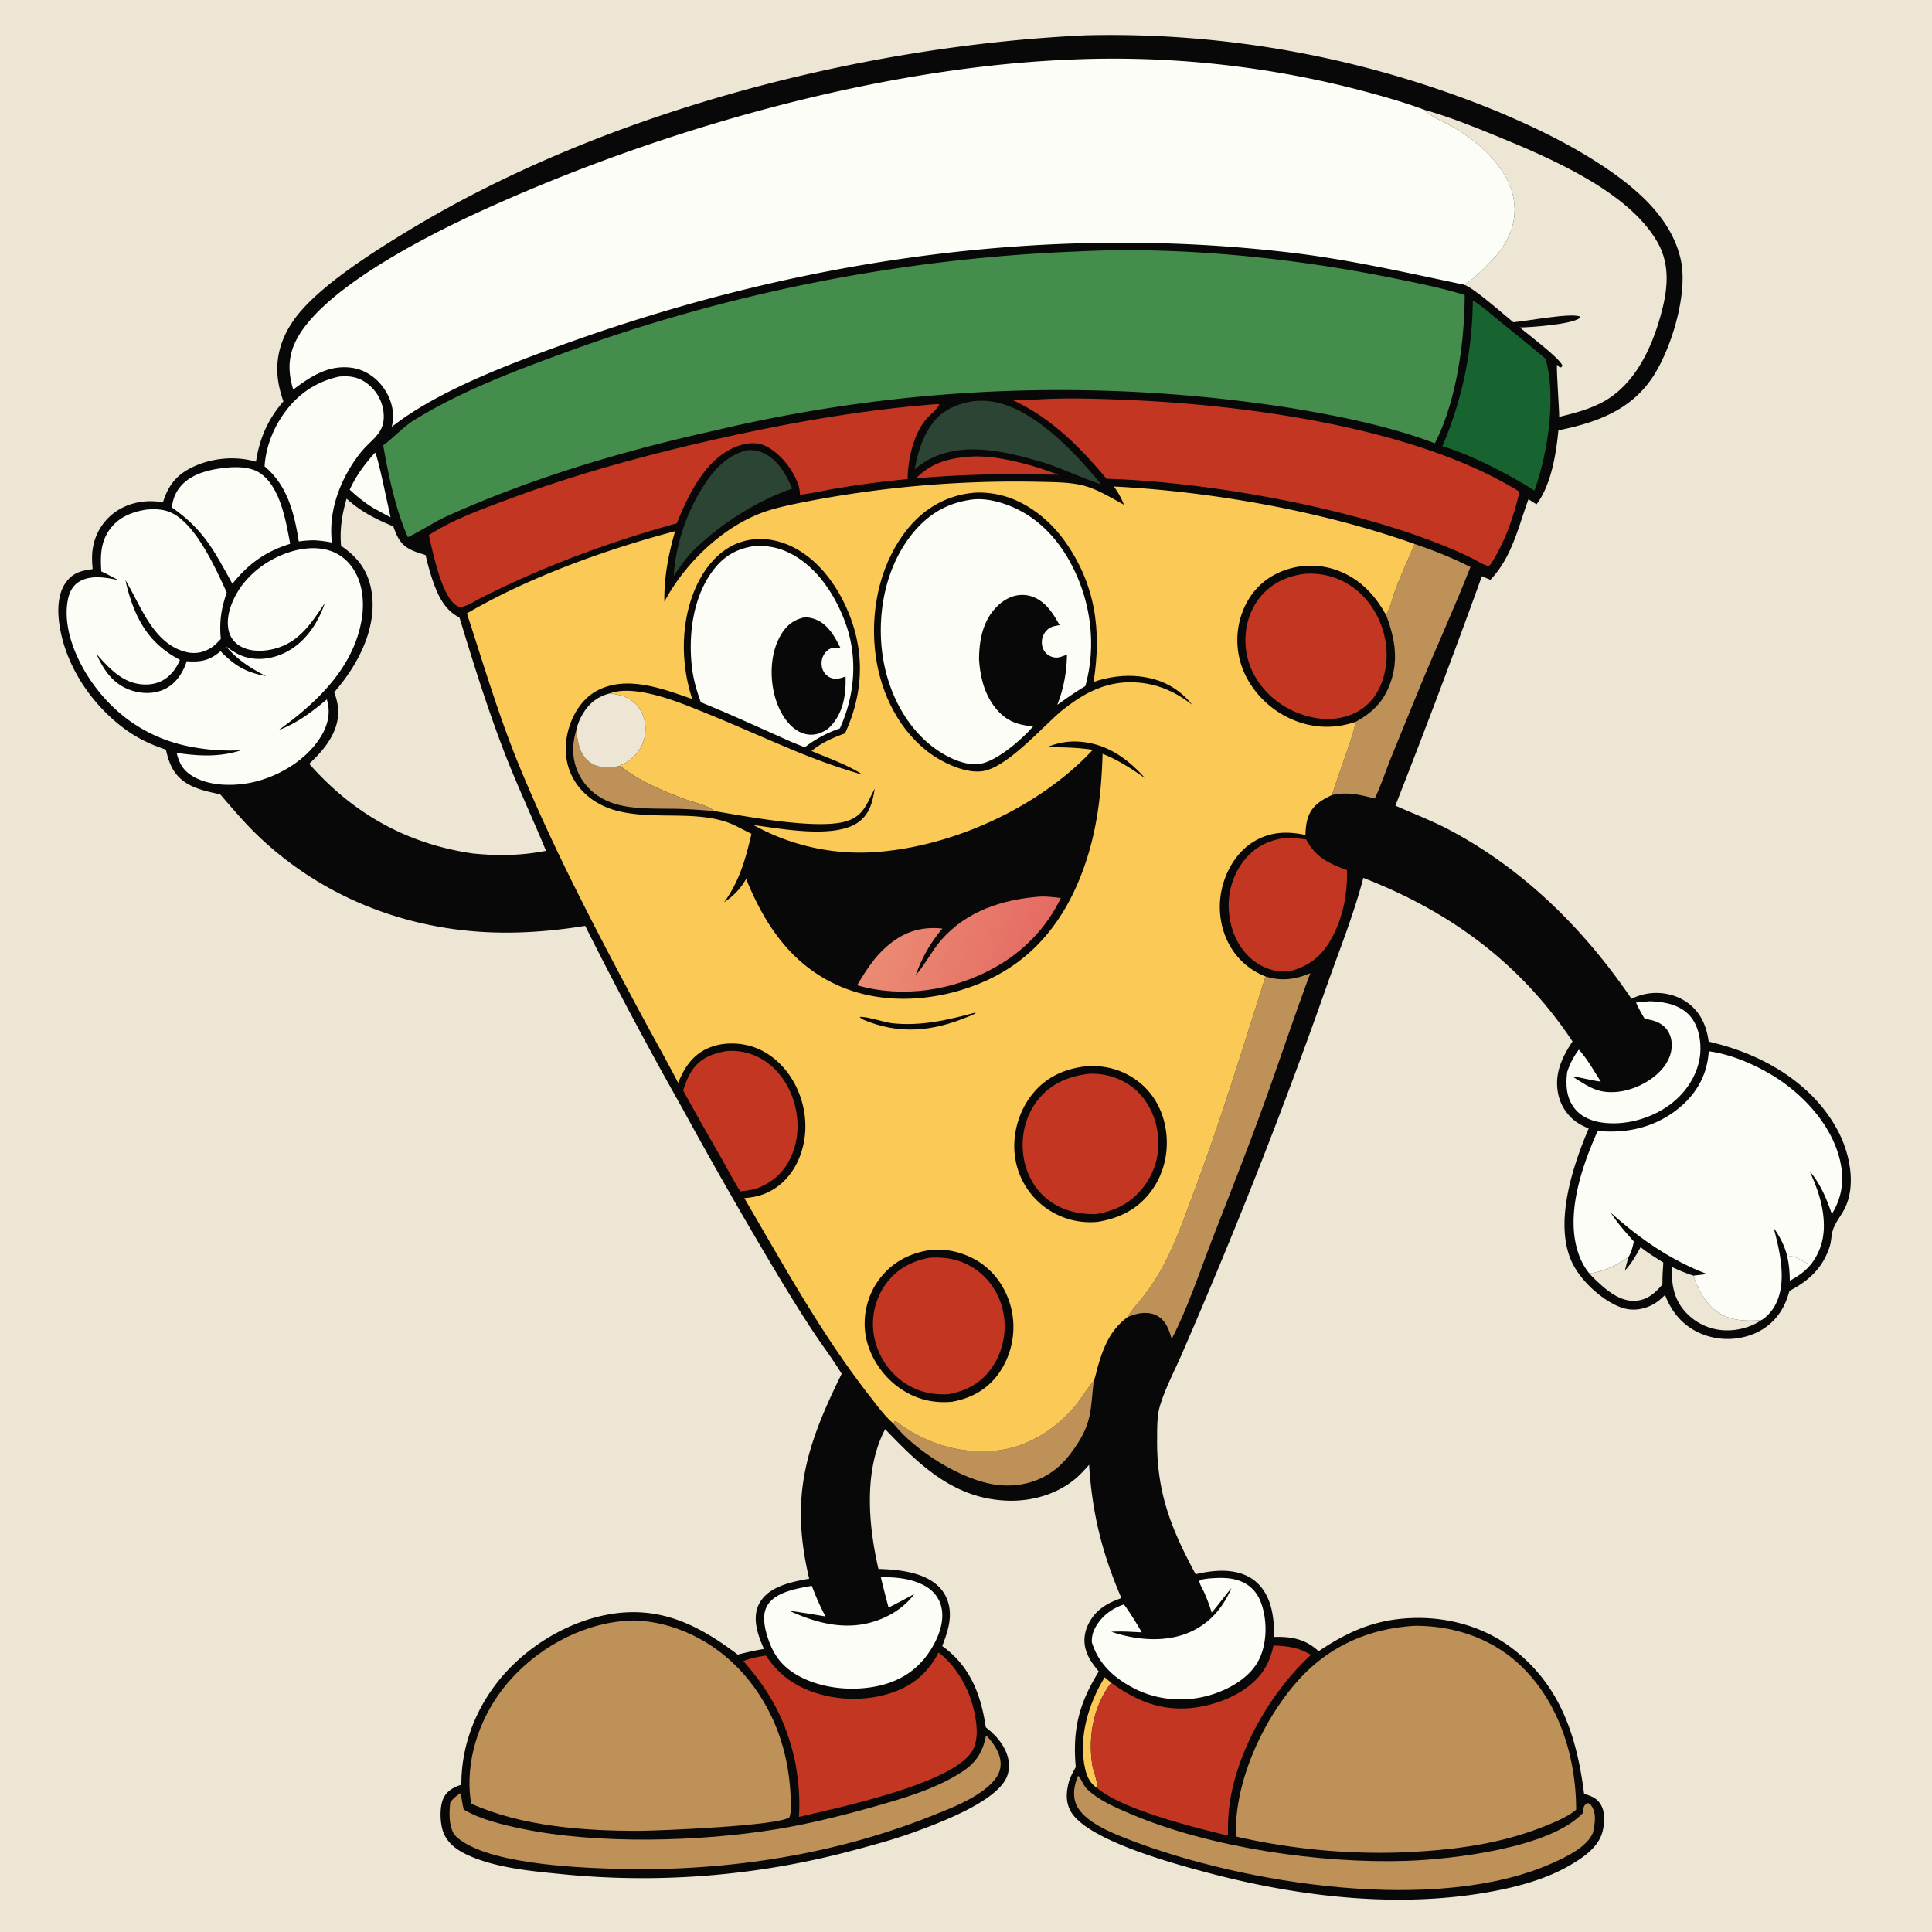 <svg version="1.1" xmlns="http://www.w3.org/2000/svg" style="display: block;" viewBox="0 0 2048 2048" width="1024" height="1024">
<defs>
	<linearGradient id="Gradient1" gradientUnits="userSpaceOnUse" x1="1100.49" y1="1022.76" x2="931.941" y2="973.192">
		<stop class="stop0" offset="0" stop-opacity="1" stop-color="rgb(229,107,99)"/>
		<stop class="stop1" offset="1" stop-opacity="1" stop-color="rgb(235,140,116)"/>
	</linearGradient>
</defs>
<path transform="translate(0,0)" fill="rgb(237,230,213)" d="M 0 0 L 2048 0 L 2048 2048 L 0 2048 L 0 0 z"/>
<path transform="translate(0,0)" fill="rgb(9,8,8)" d="M 1150.62 37.441 A 1077.98 1077.98 0 0 1 1587.84 118.379 C 1623.53 133.379 1659.07 150.334 1691.74 171.201 C 1730.28 195.817 1771.76 228.894 1781.82 275.906 C 1789.42 311.471 1771.74 369.914 1751.82 399.896 C 1728.4 435.14 1691.79 448.139 1651.94 456.168 C 1649.65 481.052 1644.24 514.279 1628.76 534.559 C 1625.85 532.885 1623.05 530.972 1620.23 529.161 C 1609.31 559.094 1602.73 590.683 1579.92 614.56 C 1576.84 613.454 1573.87 612.071 1570.88 610.749 A 9319.36 9319.36 0 0 1 1479.18 853.98 C 1498.12 862.51 1517.41 869.725 1535.84 879.439 C 1615.1 921.22 1679.32 985.078 1729.43 1058.69 C 1735.27 1056 1741.11 1054.05 1747.48 1053.15 C 1762.3 1051.04 1778.1 1054.65 1790.03 1063.8 C 1803.28 1073.97 1809.04 1088.1 1811.26 1104.11 A 337.782 337.782 0 0 1 1830.46 1109.24 C 1878.74 1123.91 1924.54 1153.48 1948.48 1199.11 C 1960.42 1221.86 1967.31 1254.11 1956.66 1278.6 C 1953.02 1286.95 1946.48 1294.25 1943.35 1302.74 C 1941.11 1308.79 1941.47 1315.57 1939.45 1321.74 C 1932.15 1344.08 1917.34 1357.77 1896.96 1368.37 C 1895.68 1372.49 1894.4 1376.65 1892.7 1380.62 C 1885.95 1396.3 1873.72 1408.3 1857.75 1414.45 A 73.381 73.381 0 0 1 1801.36 1412.95 C 1783.64 1404.83 1771.81 1390.71 1765.01 1372.69 C 1760.27 1377.37 1755.89 1381.17 1749.78 1384.02 C 1739.1 1389 1727.76 1389.72 1716.77 1385.31 C 1696.1 1377.04 1673.15 1355.3 1664.78 1334.52 C 1648.18 1293.34 1667.49 1235.16 1684.06 1196.28 C 1680.67 1194.74 1677.19 1193.22 1674 1191.29 A 48.293 48.293 0 0 1 1651.7 1159.35 C 1647.49 1138.57 1655.58 1120.8 1666.95 1104 C 1611.96 1021.27 1537.42 966.389 1445.21 930.633 C 1434.63 970.819 1418.95 1009.28 1405.23 1048.43 A 5677.89 5677.89 0 0 1 1293.75 1338.96 A 6508.77 6508.77 0 0 1 1252.67 1435.69 C 1244.91 1453.56 1234.83 1472.4 1229.39 1491.06 C 1226.33 1501.52 1226.7 1514.28 1226.59 1525.21 C 1225.98 1581.9 1241.2 1620.01 1267.43 1668.75 C 1276.14 1666.69 1285.31 1665.17 1294.28 1665.07 C 1308.73 1664.91 1323.26 1668.4 1333.75 1678.97 C 1348.41 1693.75 1350.69 1715.51 1350.69 1735.25 C 1369.12 1734.69 1383.73 1737.4 1397.81 1750.36 C 1423.53 1733.12 1448.61 1720.67 1479.72 1716.61 C 1523.05 1710.94 1568.68 1720.82 1603.56 1747.75 C 1654.19 1786.82 1671.46 1840.62 1679.2 1901.56 C 1686.67 1903.79 1692.59 1905.88 1696.81 1912.83 C 1701.8 1921.06 1700.98 1932.93 1698.65 1941.87 C 1694.27 1958.62 1677.33 1969.73 1663.14 1977.87 C 1638.87 1991.79 1610.61 1999.58 1583.23 2004.76 C 1482.95 2023.71 1375.2 2010.66 1277.44 1984.43 C 1243.5 1975.33 1151.55 1950.43 1134.81 1919.73 C 1129.08 1909.21 1130.41 1898.3 1133.47 1887.28 C 1135.26 1882.34 1137.87 1877.79 1140.34 1873.16 C 1136.83 1833.22 1143.73 1805.86 1164.74 1771.85 C 1159.43 1765.41 1154.58 1759.05 1151.72 1751.08 C 1148.19 1741.22 1149.1 1731.07 1153.69 1721.72 C 1161.07 1706.66 1173.54 1699.29 1188.74 1694.08 C 1168.26 1646.28 1157.8 1604.54 1154.5 1552.75 C 1151.39 1556.22 1148.28 1559.72 1144.96 1562.99 C 1125.49 1582.22 1097.06 1591.33 1070 1590.8 C 1012.42 1589.68 975.427 1553.92 938.304 1514.96 C 915.385 1558.79 920.457 1616.49 931.183 1663.12 C 945.645 1663.6 960.677 1664.83 974.433 1669.6 C 986.648 1673.85 997.62 1681.19 1003.1 1693.33 C 1010.93 1710.69 1005.3 1728.27 998.793 1744.86 L 999.824 1745.61 C 1028.72 1766.9 1039.89 1796.76 1044.99 1831.04 C 1053.92 1838.02 1061.84 1846.36 1066.36 1856.91 C 1070.05 1865.54 1070.89 1875.27 1067.09 1884.01 C 1055.85 1909.85 996.624 1932.07 970.446 1941.64 C 948.576 1949.63 925.955 1955.81 903.451 1961.73 A 860.362 860.362 0 0 1 591.176 1986.23 C 559.958 1983.21 523.068 1979.39 494.571 1965.87 C 483.502 1960.61 473.45 1952.99 469.476 1940.93 C 466.323 1931.35 465.688 1913.81 470.792 1904.76 C 474.723 1897.78 481.69 1894.15 489.08 1891.92 C 488.837 1854.02 501.847 1817.31 524.399 1786.97 C 553.828 1747.37 602.256 1717.17 651.406 1710.36 C 702.726 1703.26 742.504 1723.97 782.04 1753.98 C 791.291 1751.59 800.406 1749.55 809.833 1747.95 C 806.94 1741.37 804.213 1734.65 802.59 1727.63 C 800.151 1717.07 800.278 1706.38 806.467 1697.09 C 817.168 1681.03 840.182 1676.61 857.78 1673.5 C 837.119 1586.71 854.5 1532.81 892.186 1456.32 C 883.717 1442.12 873.464 1428.73 864.26 1414.97 C 850.617 1394.57 837.657 1373.51 824.987 1352.49 A 5139.91 5139.91 0 0 1 722.655 1173.67 A 4410.39 4410.39 0 0 1 620.317 981.466 C 582.327 987.592 543.724 990.388 505.286 987.472 C 419.84 980.989 339.923 947.81 276.921 889.196 C 261.172 874.543 247.428 858.288 233.431 842.008 C 220.933 839.297 207.791 836.764 196.894 829.675 C 183.848 821.189 179.125 809.146 175.859 794.646 C 160.867 789.595 147.444 783.528 134.483 774.323 C 98.791 748.975 70.515 708.093 63.361 664.51 C 60.806 648.949 60.437 629.674 70.45 616.531 C 77.849 606.82 86.838 604.805 98.203 603.273 C 97.518 595.373 97.12 588.076 98.544 580.242 A 58.096 58.096 0 0 1 123.364 541.905 C 137.849 532.24 155.794 529.351 172.728 532.516 C 177.53 516.889 185.236 505.402 199.877 497.35 C 221.137 485.657 248.118 482.655 271.351 489.415 C 275.115 464.652 284.044 444.413 300.421 425.478 C 297.021 415.825 294.569 405.799 294.035 395.554 C 292.666 369.276 303.71 346.486 321.034 327.328 C 348.89 296.525 398.653 265.185 434.419 243.546 C 640.285 118.998 911.503 48.549 1150.62 37.441 z"/>
<path transform="translate(0,0)" fill="rgb(253,253,248)" d="M 1894.68 1332.24 C 1905.2 1329.59 1910.01 1339.35 1920.03 1339.85 C 1913.71 1347.51 1906.05 1353.05 1897.29 1357.57 C 1897.19 1348.93 1896.53 1340.69 1894.68 1332.24 z"/>
<path transform="translate(0,0)" fill="rgb(251,201,86)" d="M 1171.01 1778 L 1177.91 1783.82 C 1159.45 1808.1 1153.46 1839.43 1157.64 1869.35 C 1158.83 1877.88 1163.38 1887.31 1163.46 1895.68 C 1155.92 1891.02 1152.28 1883.74 1150.34 1875.24 C 1142.82 1842.2 1153.72 1806.04 1171.01 1778 z"/>
<path transform="translate(0,0)" fill="rgb(253,253,248)" d="M 397.603 479.786 C 400.473 482.93 411.7 538.541 414.026 548.307 C 407.693 545.227 401.574 541.692 395.42 538.27 C 386.24 532.721 378.551 526.362 370.684 519.078 C 377.445 504.205 386.706 491.876 397.603 479.786 z"/>
<path transform="translate(0,0)" fill="rgb(195,55,34)" d="M 1024.73 484.42 C 1053.35 481.052 1095.07 492.837 1122.01 503.367 A 1351.37 1351.37 0 0 0 1067.75 502.483 C 1035.37 503.036 1003.35 504.139 971.084 507.099 C 985.835 491.693 1003.95 486.143 1024.73 484.42 z"/>
<path transform="translate(0,0)" fill="rgb(237,230,213)" d="M 1772.21 1343.01 C 1779.74 1346.58 1787.22 1349.73 1795.16 1352.25 C 1800.42 1368.38 1809.74 1385.39 1825.24 1393.56 C 1838.4 1400.51 1852.56 1400.35 1866.98 1399.48 C 1856.59 1406.63 1842.89 1410.38 1830.31 1410.24 A 59.457 59.457 0 0 1 1787.89 1392.06 C 1774.26 1377.94 1771.8 1361.94 1772.21 1343.01 z"/>
<path transform="translate(0,0)" fill="rgb(237,230,213)" d="M 1739.05 1322.1 C 1746.67 1328.15 1754.97 1333.18 1763.19 1338.35 C 1762.56 1346.14 1762.17 1353.78 1762.26 1361.59 C 1754.53 1370.62 1746.59 1377.87 1734.09 1378.86 C 1719.91 1379.98 1707.08 1371.05 1697.03 1361.96 C 1692.83 1358.16 1688.49 1354.22 1684.8 1349.91 C 1700.5 1347.8 1713.26 1341.34 1726.24 1332.6 C 1724.93 1337.35 1723.51 1342.09 1722.39 1346.89 C 1729.42 1339.42 1734.17 1331.05 1739.05 1322.1 z"/>
<path transform="translate(0,0)" fill="rgb(43,68,51)" d="M 791.988 477.152 C 797.762 476.903 802.674 477.437 808.049 479.693 C 824.11 486.435 833.27 502.783 839.857 517.932 C 802.276 530.816 764.647 554.895 736.138 582.307 C 727.638 591.008 720.904 600.415 714.169 610.49 C 716.057 579.338 726.268 547.773 742.147 520.962 C 754.029 500.898 768.495 483.118 791.988 477.152 z"/>
<path transform="translate(0,0)" fill="rgb(189,145,87)" d="M 947 1508.96 L 948.087 1508.4 L 948.045 1506.72 C 949.665 1506.09 951.164 1507.92 952.55 1508.89 C 983.694 1530.68 1017.31 1541.43 1055.55 1537.73 C 1088.46 1534.55 1118.84 1515.43 1139.71 1490.35 C 1146.59 1482.07 1151.91 1472.62 1158.81 1464.4 L 1159.42 1463.68 C 1155.85 1494.31 1157.91 1507.71 1139.51 1534.39 C 1133.46 1543.17 1127.01 1551.06 1118.58 1557.67 C 1100.9 1571.56 1078.86 1576.71 1056.71 1573.99 C 1019.96 1569.47 970.701 1538.31 947.727 1509.94 C 947.472 1509.62 947.243 1509.29 947 1508.96 z"/>
<path transform="translate(0,0)" fill="rgb(43,68,51)" d="M 1031.17 425.303 C 1036.25 424.785 1041.56 424.631 1046.65 425.089 C 1093.13 429.272 1138.87 478.848 1167.21 513.418 C 1147.22 506.754 1127.86 497.646 1107.82 490.745 C 1085.39 484.239 1062.56 477.843 1039.12 476.581 C 1013.69 475.212 988.918 480.4 969.559 497.682 C 972.547 481.105 977.306 464.619 987.102 450.689 C 998.093 435.062 1012.94 428.466 1031.17 425.303 z"/>
<path transform="translate(0,0)" fill="rgb(253,253,248)" d="M 1748.29 1061.42 C 1749.2 1061.41 1750.12 1061.41 1751.03 1061.45 C 1765.76 1062.05 1781.61 1065.54 1791.69 1077.19 C 1800.5 1087.37 1803.54 1103.65 1802.33 1116.86 C 1800.49 1137.04 1789.36 1155.25 1773.93 1168.02 C 1754.34 1184.23 1726.46 1192.97 1701.11 1190.33 C 1688.98 1189.07 1676.82 1184.81 1669.06 1174.91 C 1660.29 1163.74 1659.51 1149.93 1661.25 1136.43 C 1664.26 1127.29 1667.93 1120.35 1673.6 1112.59 C 1682.63 1122.41 1689.64 1135.36 1696.93 1146.53 C 1686.64 1145.34 1676.79 1142.21 1666.58 1141.02 C 1675.69 1146.63 1685.73 1153.94 1696.22 1156.4 C 1713.66 1160.49 1733.29 1154.77 1748.02 1145.2 C 1758.94 1138.11 1769.02 1127.32 1771.52 1114.19 C 1772.98 1106.51 1771.93 1098.14 1767.23 1091.73 C 1761.23 1083.57 1752.82 1081.49 1743.44 1079.94 C 1739.97 1074.34 1737 1068.75 1734.22 1062.77 C 1738.85 1062.03 1743.62 1061.82 1748.29 1061.42 z"/>
<path transform="translate(0,0)" fill="rgb(253,253,248)" d="M 244.052 495.396 C 255.046 494.913 266.528 495.314 275.939 501.736 C 297.234 516.267 303.171 552.708 307.584 576.418 C 281.223 584.709 263.676 597.341 246.314 618.797 C 227.118 583.992 215.718 561.138 182.157 537.909 C 183.123 529.579 185.839 522.187 191.295 515.692 C 203.791 500.817 225.758 496.845 244.052 495.396 z"/>
<path transform="translate(0,0)" fill="rgb(195,55,34)" d="M 769.609 1114.24 A 63.043 63.043 0 0 1 801.549 1119.57 C 819.91 1127.81 832.802 1143.95 839.762 1162.55 C 847.503 1183.23 847.628 1206.87 838.163 1227.01 C 830.206 1243.95 817.959 1254.11 800.457 1260.42 C 795.335 1261.69 789.99 1262.2 784.767 1262.92 C 777.171 1250.9 770.566 1238.08 763.534 1225.7 A 4282.47 4282.47 0 0 1 724.107 1155.9 C 726.727 1148.35 729.344 1140.73 733.963 1134.13 C 742.876 1121.39 755.023 1117.05 769.609 1114.24 z"/>
<path transform="translate(0,0)" fill="rgb(253,253,248)" d="M 359.511 399.186 C 370.735 398.252 379.778 399.487 389.127 406.48 A 44.063 44.063 0 0 1 406.408 435.695 C 409.51 459.492 394.292 464.428 381.835 480.342 C 361.074 506.862 347.704 541.125 351.87 575.119 C 345.226 573.795 338.975 572.932 332.202 572.705 C 326.932 572.805 321.955 573.217 316.737 573.963 C 311.855 543.557 304.802 514.842 280.463 494.359 C 281.713 475.992 287.808 458.725 297.703 443.216 C 312.422 420.144 332.792 405.058 359.511 399.186 z"/>
<path transform="translate(0,0)" fill="rgb(189,145,87)" d="M 1499.51 576.612 C 1519.66 583.408 1539.77 591.424 1558.74 601.062 C 1541.05 646.186 1520.54 690.402 1502.24 735.336 L 1473.97 804.628 C 1468.52 818.393 1463.75 833.076 1457.36 846.401 C 1441.83 842.534 1428.06 839 1412.02 842.735 C 1416.26 828.155 1436.47 774.484 1436.94 765.206 C 1452.4 756.83 1463.99 746.559 1471.29 730.255 C 1483.28 703.481 1479.44 678.746 1469.4 652.169 C 1473.92 643.084 1476.41 632.428 1480.06 622.893 C 1486.06 607.275 1493.01 592.024 1499.51 576.612 z"/>
<path transform="translate(0,0)" fill="rgb(195,55,34)" d="M 1361.88 888.341 C 1369.56 887.908 1376.97 888.862 1384.56 889.85 C 1394.94 909.228 1408.4 915.118 1427.85 922.386 C 1428.52 947.695 1423.47 973.5 1410.96 995.764 C 1401.14 1013.22 1388.29 1023.69 1368.92 1029.06 C 1368.57 1029.13 1368.23 1029.2 1367.87 1029.26 C 1354.22 1031.31 1340.87 1027.32 1329.91 1019.13 C 1314.63 1007.71 1305.94 990.233 1303.27 971.598 C 1300.28 950.662 1305.35 929.492 1318.34 912.675 C 1329.43 898.328 1344.1 890.745 1361.88 888.341 z"/>
<path transform="translate(0,0)" fill="rgb(253,253,248)" d="M 1280.77 1673.31 C 1293.36 1672.31 1306.16 1671.73 1317.89 1677.4 C 1327.3 1681.96 1333.37 1689.64 1336.88 1699.35 C 1343.44 1717.52 1343.31 1741.71 1334.62 1759.18 C 1325.25 1778.03 1304 1790.21 1284.58 1796.32 C 1257.38 1804.88 1226.69 1802.7 1201.41 1789.36 C 1180.66 1778.42 1164.47 1763.72 1157.42 1740.88 C 1157.25 1735.74 1158.12 1731.28 1160.41 1726.63 C 1166.67 1713.97 1178.2 1705.1 1191.41 1700.79 C 1198.43 1710.18 1204.42 1720.27 1210.36 1730.36 C 1199.61 1729.84 1188.82 1729.06 1178.06 1729.73 C 1203.34 1738.4 1233.81 1741.31 1259.03 1731.09 C 1281.25 1722.08 1296.04 1705.17 1305.34 1683.42 C 1298.15 1691.9 1291.78 1700.98 1284.43 1709.38 A 176.528 176.528 0 0 0 1276.49 1688.04 C 1274.75 1684.06 1272.07 1680.23 1271.2 1675.97 C 1273.4 1673.95 1277.84 1673.79 1280.77 1673.31 z"/>
<path transform="translate(0,0)" fill="rgb(23,100,48)" d="M 1561.22 318.477 C 1572.17 325.221 1582.37 334.611 1592.38 342.707 C 1607.76 355.147 1623.34 367.425 1638.33 380.337 C 1650.06 421.119 1640.46 481.259 1626.54 520.141 C 1623.43 518.039 1620.19 516.092 1617.03 514.079 C 1589.8 498.082 1559.24 482.352 1529.02 472.962 A 399.021 399.021 0 0 0 1561.22 318.477 z"/>
<path transform="translate(0,0)" fill="rgb(253,253,248)" d="M 933.74 1672.06 C 948.827 1671.48 965.79 1673.35 979.341 1680.47 C 988.135 1685.09 994.804 1692.37 997.488 1702.05 C 1001.72 1717.29 995.556 1733.92 987.748 1746.99 C 975.48 1767.51 957.48 1780.56 934.327 1786.36 C 905.322 1793.64 869.319 1790.39 843.44 1774.74 C 824.569 1763.33 816.377 1747.71 811.311 1726.83 C 809.535 1717.53 808.795 1708.16 814.627 1700.07 C 823.95 1687.13 845.97 1683.68 860.522 1681.05 C 864.804 1692.17 869.323 1703.09 875.144 1713.51 A 1725.78 1725.78 0 0 0 836.487 1707.36 C 860.344 1718.41 886.495 1726.18 912.98 1722.05 C 934.509 1718.69 956.183 1707.44 969.212 1689.71 A 1095.97 1095.97 0 0 1 941.943 1704.09 A 1164.72 1164.72 0 0 1 933.74 1672.06 z"/>
<path transform="translate(0,0)" fill="rgb(189,145,87)" d="M 1341.54 1035.08 C 1358.52 1040.35 1372.97 1038.31 1388.99 1031.61 C 1371.61 1078.26 1356 1125.59 1339.04 1172.4 C 1322.18 1218.93 1304.04 1264.75 1286.11 1310.85 C 1273.33 1343.72 1258.23 1388.85 1242 1419.32 C 1239.21 1409.64 1235.94 1399.91 1226.51 1394.71 C 1219.21 1390.7 1209.71 1391.2 1202.02 1393.73 A 143.417 143.417 0 0 0 1195.18 1396.23 C 1199.94 1388.18 1206.75 1380.97 1212.52 1373.6 A 232.334 232.334 0 0 0 1233.8 1340.54 C 1247.61 1314.19 1257.38 1285.47 1267.74 1257.65 C 1295.01 1184.48 1317.82 1109.47 1341.54 1035.08 z"/>
<path transform="translate(0,0)" fill="rgb(189,145,87)" d="M 1142.76 1882.57 C 1144.39 1883.65 1143.98 1883.09 1144.89 1884.71 C 1147.15 1888.72 1148.95 1893.11 1152.26 1896.41 C 1164.25 1908.39 1183.21 1916.35 1198.67 1922.93 C 1282.92 1958.78 1399.69 1975.62 1490.93 1972.6 C 1540.06 1970.97 1643.18 1958.88 1677.68 1922.07 C 1677.96 1920.06 1678.15 1917.88 1678.73 1915.94 C 1679.54 1913.24 1680.83 1912.55 1683.2 1911.34 C 1684.96 1911.8 1685.88 1912.66 1686.92 1914.16 C 1692.76 1922.62 1690.57 1933.74 1688.5 1943.05 C 1681.91 1958.32 1659.87 1968.56 1645.5 1975 C 1523.46 2029.64 1318.59 1997.1 1197.7 1950.41 C 1180.13 1943.62 1148.42 1931.48 1140.66 1912.39 C 1136.7 1902.63 1138.79 1891.9 1142.76 1882.57 z"/>
<path transform="translate(0,0)" fill="rgb(189,145,87)" d="M 1045.28 1839.67 C 1045.6 1839.98 1045.92 1840.29 1046.23 1840.61 C 1054.02 1848.5 1061.3 1859.9 1060.69 1871.36 C 1060.24 1879.84 1055.09 1886.66 1049.09 1892.25 C 1032.76 1907.45 1007.76 1916.84 987.186 1925.06 C 880.692 1967.58 763.267 1984.62 649.052 1980.93 C 608.815 1979.63 510.298 1975.53 481.66 1944.94 C 475.545 1934.76 476.119 1922.22 477.248 1910.86 C 480.438 1906.18 483.834 1903.59 488.617 1900.59 C 489.205 1906.61 490.135 1912.27 491.538 1918.15 C 509.114 1928.77 532.64 1934.24 552.712 1938.46 C 633.231 1955.39 742.744 1952.29 823.443 1939.01 C 857.873 1933.35 892.702 1924.64 926.273 1915.19 C 957.906 1906.29 993.121 1895.97 1020.72 1877.64 C 1035.19 1868.04 1041.94 1856.51 1045.28 1839.67 z"/>
<path transform="translate(0,0)" fill="rgb(195,55,34)" d="M 1349.94 1744.33 C 1364.89 1744.9 1376.63 1746.37 1389.66 1754.26 C 1344.33 1795.8 1304.77 1865.93 1301.98 1928.35 A 236.131 236.131 0 0 0 1301.76 1945.79 C 1265.87 1937.23 1190.28 1918.4 1163.46 1895.68 C 1163.38 1887.31 1158.83 1877.88 1157.64 1869.35 C 1153.46 1839.43 1159.45 1808.1 1177.91 1783.82 C 1206.05 1804.24 1234.17 1815.16 1269.43 1809.7 C 1294.38 1805.83 1322.63 1793.83 1337.9 1772.87 C 1344.18 1764.25 1347.75 1754.69 1349.94 1744.33 z"/>
<path transform="translate(0,0)" fill="rgb(195,55,34)" d="M 994.977 1751.71 C 1012.92 1765.62 1025.56 1787.09 1031.36 1808.89 C 1035.12 1823.05 1038.5 1843.28 1030.42 1856.46 C 1009.05 1891.3 886.402 1916.7 846.883 1925.98 C 848.292 1906.29 846.434 1888.13 843.171 1868.77 C 833.782 1825.13 817.354 1794.25 788.033 1760.79 C 795.752 1757.64 803.714 1756.27 811.902 1754.95 C 821.017 1768.68 831.855 1779.22 846.502 1786.98 C 875.207 1802.17 912.201 1804.84 943.044 1795.14 C 966.884 1787.65 983.504 1773.83 994.977 1751.71 z"/>
<path transform="translate(0,0)" fill="rgb(195,55,34)" d="M 992.389 428.44 C 993.544 428.25 994.63 428.463 995.788 428.583 C 993.065 434.485 985.29 440.074 981.073 445.261 C 967.957 461.388 962.347 487.571 962.131 507.866 A 1022.71 1022.71 0 0 0 885.976 517.859 C 873.335 519.979 860.77 523.026 848.028 524.43 C 847.847 520.268 847.359 516.906 845.937 512.961 C 840.132 496.847 825.886 479.011 809.989 472.101 C 800.518 467.984 788.957 469.958 779.676 473.776 C 747.333 487.082 729.713 524.423 717.428 554.756 C 644.839 574.811 575.442 600.517 508.292 634.593 C 502.866 637.517 496.534 641.672 490.565 643.017 C 487.646 643.674 486.017 643.291 483.495 641.628 C 468.103 631.478 458.821 585.275 454.569 567.29 C 480.291 550.543 512.06 539.24 540.704 528.593 C 611.507 502.273 684.188 482.54 757.807 465.901 C 834.808 448.498 913.596 434.483 992.389 428.44 z"/>
<path transform="translate(0,0)" fill="rgb(237,230,213)" d="M 1510.02 116.415 C 1535.97 123.756 1560.97 133.8 1585.89 144.006 C 1641.66 166.851 1726.37 202.599 1757.1 256.916 C 1771.13 281.719 1767.65 308.53 1760.2 335.037 C 1750.34 370.108 1732.81 407.615 1699.54 425.882 C 1684.88 433.926 1668.89 437.995 1652.78 441.922 C 1652.89 432.516 1649.54 390.452 1650.59 386.559 L 1653.38 389.569 L 1655.2 389.28 L 1656.19 387.256 C 1651.47 378.172 1620.68 355.332 1611.14 347.149 C 1623.32 346.97 1666.42 343.764 1674.58 337.162 L 1674.7 335.558 C 1665.74 331.357 1618.44 340.399 1604.17 341.591 C 1594.41 333.757 1560.99 303.888 1551.47 301.698 C 1551.41 301.684 1551.35 301.659 1551.29 301.639 C 1558.57 299.788 1574.37 283.223 1579.91 277.561 C 1595.22 261.918 1605.97 243.388 1605.55 220.902 C 1604.87 184 1571.43 153.031 1541.9 135.593 C 1533.62 130.701 1517.63 124.208 1511.29 117.769 C 1510.86 117.328 1510.45 116.867 1510.02 116.415 z"/>
<path transform="translate(0,0)" fill="rgb(195,55,34)" d="M 1099.97 423.445 C 1130.48 421.652 1161.76 422.611 1192.26 423.837 C 1320.34 428.981 1501.24 453.044 1610.73 521.282 C 1604.73 547.283 1595.86 572.677 1581.89 595.515 C 1581.1 596.868 1580.45 597.835 1579.31 598.946 C 1578.02 600.215 1578.51 600.067 1576.36 599.52 C 1571.39 598.254 1565.18 594.089 1560.46 591.799 A 410.916 410.916 0 0 0 1531.03 578.661 C 1430.12 537.718 1281.06 510.82 1172.99 507.51 C 1144.34 473.41 1114.77 443.394 1073.81 424.265 L 1099.97 423.445 z"/>
<path transform="translate(0,0)" fill="rgb(237,230,213)" d="M 367.412 528.608 C 382.546 542.367 398.042 550.139 416.848 557.949 C 418.39 561.932 419.891 566.022 421.907 569.793 C 428.31 581.773 439.084 584.613 451.127 588.363 A 281.43 281.43 0 0 0 457.986 613.258 C 463.474 629.779 470.682 646.373 487.007 654.546 C 501.702 702.561 516.565 750.66 534.654 797.525 C 548.263 832.785 564.381 866.975 578.787 901.898 C 552.554 907.034 527.628 907.386 501.094 904.684 C 431.207 894.547 374.185 862.355 327.747 809.657 C 338.303 799.772 348.257 788.906 354.044 775.469 C 360.131 761.334 359.806 748.114 354.251 733.904 C 359.081 728.236 363.692 722.462 367.965 716.357 C 386.189 690.323 399.543 657.467 393.576 625.25 C 389.68 604.219 378.924 590.427 361.56 578.602 C 360.014 561.289 362.53 545.212 367.412 528.608 z"/>
<path transform="translate(0,0)" fill="rgb(253,253,248)" d="M 1811.34 1114.39 C 1834.18 1117.4 1858.49 1127.71 1878.15 1139.49 C 1910.5 1158.86 1941.23 1191.75 1950.27 1229.22 C 1955.28 1250.02 1953.03 1268.62 1941.85 1286.96 C 1936.12 1270.32 1929.76 1255.01 1918.33 1241.43 C 1924.69 1255.78 1930.17 1269.73 1932.36 1285.41 C 1935.18 1305.69 1932.5 1323.18 1920.03 1339.85 C 1910.01 1339.35 1905.2 1329.59 1894.68 1332.24 C 1891.89 1320.67 1886.94 1311.31 1880.15 1301.58 C 1886.8 1326.47 1894.8 1359.88 1881.53 1383.93 C 1878.24 1389.88 1872.94 1396.11 1866.98 1399.48 C 1852.56 1400.35 1838.4 1400.51 1825.24 1393.56 C 1809.74 1385.39 1800.42 1368.38 1795.16 1352.25 L 1809.53 1350.5 C 1771.54 1336.16 1737.48 1312.59 1707.51 1285.48 C 1714.26 1296.32 1723.53 1306.47 1731.92 1316.08 C 1730.75 1321.8 1729.25 1327.55 1726.24 1332.6 C 1713.26 1341.34 1700.5 1347.8 1684.8 1349.91 A 65.076 65.076 0 0 1 1674.09 1331.2 C 1658.34 1289.6 1676.53 1237.12 1693.62 1198.8 A 280.928 280.928 0 0 0 1697.59 1199.11 C 1728.97 1201.37 1758.66 1193.23 1782.59 1172.17 C 1799.95 1156.89 1809.94 1137.5 1811.34 1114.39 z"/>
<path transform="translate(0,0)" fill="rgb(253,253,248)" d="M 154.63 540.269 C 163.013 539.369 171.737 539.56 179.665 542.685 C 206.881 553.413 228.61 602.51 240.36 628.079 C 234.405 645.449 232.372 658.944 234.069 677.309 C 230.899 680.739 227.808 684.111 223.823 686.628 C 215.807 691.691 207.129 693.457 197.851 691.283 C 163.003 683.119 149.793 643.235 133.687 616.219 L 133.014 615.108 A 178.707 178.707 0 0 0 137.578 632.542 C 147.265 663.172 162.229 684.58 190.801 699.496 C 188.137 705.544 184.796 710.965 180.029 715.601 C 172.256 723.161 162.474 726.129 151.75 725.541 C 130.016 724.349 115.657 708.307 102.226 693.193 L 102.718 694.296 C 110.435 711.191 120.119 725.198 138.534 731.606 C 150.399 735.734 164.225 735.861 175.53 729.994 C 186.974 724.055 194.008 712.874 197.929 700.973 C 213.212 701.894 221.923 700.342 233.798 690.302 C 248.877 705.769 260.521 712.683 281.925 716.685 C 265.129 707.958 252.186 699.744 239.764 685.397 C 245.508 689.406 250.821 693.188 257.473 695.568 C 271.93 700.74 287.91 698.699 301.554 692.128 C 323.138 681.733 336.849 661.225 344.429 639.174 C 330.049 660.5 317.082 681.105 290.543 687.829 C 278.614 690.852 264.204 691.076 253.541 684.248 A 25.157 25.157 0 0 1 242.268 667.766 C 239.15 652.492 246.143 635.951 254.376 623.449 A 98.159 98.159 0 0 1 274.809 602.123 C 292.477 588.455 317.946 578.569 340.539 581.669 C 353.881 583.499 364.944 589.884 372.912 600.807 C 384.503 616.698 386.558 638.082 383.341 657.004 C 374.645 708.165 335.42 745.152 295.267 773.995 C 314.901 766.592 330.556 754.777 346.449 741.406 A 91.91 91.91 0 0 1 347.107 743.806 C 350.418 756.687 347.172 769.17 340.419 780.342 C 325.619 804.825 297.003 822.286 269.63 828.826 C 249.123 833.725 221.62 833.843 203.229 822.166 C 193.741 816.142 189.789 808.612 187.265 798.094 C 210.809 801.549 232.799 802.724 255.744 795.279 A 217.466 217.466 0 0 1 208.198 792.64 C 162.766 785.514 125.555 762.299 98.671 724.987 C 81.51 701.168 66.278 666.578 71.796 636.508 C 73.222 628.741 76.456 621.343 83.325 616.962 C 95.571 609.151 112.009 612.016 125.343 614.959 C 119.431 611.691 113.561 608.525 107.402 605.744 C 106.394 590.163 106.367 575.585 115.689 562.087 C 125.051 548.53 139.052 542.864 154.63 540.269 z"/>
<path transform="translate(0,0)" fill="rgb(189,145,87)" d="M 660.642 1718.4 C 678.506 1716.23 699.803 1720.2 716.682 1726.06 C 762.109 1741.85 796.95 1776 817.591 1819.03 C 830.559 1846.06 837.014 1875.66 838.144 1905.52 C 838.402 1912.34 839.146 1919.79 836.871 1926.32 C 826.889 1935.39 699.215 1940.64 677.872 1940.77 C 619.808 1940.96 552.972 1936.16 499.483 1911.9 C 498.951 1908.61 498.434 1905.31 498.15 1901.99 C 494.54 1859.91 510.598 1816.8 537.427 1784.79 C 567.437 1748.97 613.73 1722.41 660.642 1718.4 z"/>
<path transform="translate(0,0)" fill="rgb(189,145,87)" d="M 1499.6 1723.45 C 1542.26 1723.14 1583.69 1737.5 1614.24 1767.86 C 1653.59 1806.96 1670.72 1864.02 1670.77 1918.39 C 1661.52 1926.05 1648.99 1931.19 1637.97 1935.64 C 1587.84 1955.87 1536.02 1961.71 1482.45 1963.77 A 686.061 686.061 0 0 1 1310.13 1946.8 C 1308.12 1889.88 1338.22 1823.96 1375.48 1782 C 1408.08 1745.28 1450.93 1726.22 1499.6 1723.45 z"/>
<path transform="translate(0,0)" fill="rgb(69,141,76)" d="M 1143.41 266.5 C 1251.66 261.07 1371.37 273.458 1477.52 294.99 C 1502.51 300.061 1528.26 305.198 1552.65 312.711 C 1552.51 362.131 1543.91 425.622 1521 469.895 C 1472.78 451.703 1420.05 441.146 1369.34 432.679 A 1581.35 1581.35 0 0 0 758.235 456.265 C 661.758 477.582 564.402 506.299 474.206 546.983 C 459.754 553.502 446.69 562.575 432.399 569.393 C 419.759 541.881 411.331 501.879 406.224 472.007 C 417.758 463.727 426.995 452.748 439.251 445.205 C 486.907 415.876 540.337 395.196 592.7 376.032 A 1784.86 1784.86 0 0 1 1143.41 266.5 z"/>
<path transform="translate(0,0)" fill="rgb(253,253,248)" d="M 310.845 412.982 C 306.193 397.754 305.128 383.221 310.742 368.048 C 332.135 310.224 453.276 249.729 507.289 224.905 C 692.764 139.663 925.124 72.534 1129.52 63.395 A 1038.87 1038.87 0 0 1 1431.46 92.97 C 1458.03 99.787 1484.28 106.879 1510.02 116.415 C 1510.45 116.867 1510.86 117.328 1511.29 117.769 C 1517.63 124.208 1533.62 130.701 1541.9 135.593 C 1571.43 153.031 1604.87 184 1605.55 220.902 C 1605.97 243.388 1595.22 261.918 1579.91 277.561 C 1574.37 283.223 1558.57 299.788 1551.29 301.639 C 1491.01 289.065 1430.74 275.245 1369.52 267.947 C 1107.01 236.65 843.844 275.85 596.128 365.561 C 538.641 386.38 463.445 414.648 415.319 452.47 A 108.501 108.501 0 0 0 416.167 447.921 C 418.281 434.741 413.856 421.067 406.049 410.439 C 397.951 399.413 385.949 391.507 372.237 389.775 C 348.047 386.721 329.155 399.118 310.845 412.982 z"/>
<path transform="translate(0,0)" fill="rgb(251,201,86)" d="M 704.272 637.818 L 704.657 637.089 C 727.372 594.955 770.133 554.434 816.346 540.624 C 832.615 535.762 849.416 532.762 866.074 529.573 A 1169.45 1169.45 0 0 1 1099.57 510.686 C 1114.25 511.097 1129.97 510.897 1144.41 513.763 C 1160.71 516.998 1176.86 527.111 1191.34 534.978 C 1188.79 527.926 1185.11 521.812 1180.81 515.712 C 1284.4 520.959 1401.94 541.884 1499.51 576.612 C 1493.01 592.024 1486.06 607.275 1480.06 622.893 C 1476.41 632.428 1473.92 643.084 1469.4 652.169 C 1479.44 678.746 1483.28 703.481 1471.29 730.255 C 1463.99 746.559 1452.4 756.83 1436.94 765.206 C 1436.47 774.484 1416.26 828.155 1412.02 842.735 C 1401.15 847.83 1391.17 853.763 1386.86 865.679 C 1384.61 871.893 1384.01 878.588 1383.81 885.15 C 1364.12 880.778 1345.63 881.653 1328.12 892.707 C 1310.61 903.765 1299.32 923.249 1295 943.184 C 1290.3 964.855 1294.18 988.443 1306.5 1006.99 A 74.076 74.076 0 0 0 1341.54 1035.08 C 1317.82 1109.47 1295.01 1184.48 1267.74 1257.65 C 1257.38 1285.47 1247.61 1314.19 1233.8 1340.54 A 232.334 232.334 0 0 1 1212.52 1373.6 C 1206.75 1380.97 1199.94 1388.18 1195.18 1396.23 C 1177.11 1409.83 1170.29 1426.66 1163.94 1447.83 C 1162.42 1452.9 1161.5 1458.93 1159.42 1463.68 L 1158.81 1464.4 C 1151.91 1472.62 1146.59 1482.07 1139.71 1490.35 C 1118.84 1515.43 1088.46 1534.55 1055.55 1537.73 C 1017.31 1541.43 983.694 1530.68 952.55 1508.89 C 951.164 1507.92 949.665 1506.09 948.045 1506.72 L 948.087 1508.4 L 947 1508.96 C 937.11 1500.41 928.671 1488.55 920.641 1478.24 C 870.423 1413.77 830.266 1340.46 788.989 1270.05 C 795.859 1269.48 802.383 1268.45 808.871 1266.07 C 825.809 1259.88 838.434 1246.82 845.88 1230.58 C 856.057 1208.37 856.076 1182.75 847.499 1160.05 C 839.73 1139.49 824.617 1121.09 804.278 1112.05 C 788.437 1105 768.317 1103.98 752.14 1110.47 C 734.677 1117.48 725.619 1131.21 718.896 1147.82 C 704.817 1120.86 689.799 1094.41 675.457 1067.59 C 630.88 984.229 586.714 899.974 550.689 812.501 C 528.761 759.256 512.76 704.829 494.951 650.226 C 560.519 611.806 642.377 582.43 715.679 563.055 C 708.569 587.162 703.78 612.658 704.272 637.818 z"/>
<path transform="translate(0,0)" fill="rgb(9,8,8)" d="M 1033.86 1073.37 L 1034.28 1073.49 C 1032.69 1075.61 1027.64 1077.16 1025.1 1078.2 C 987.685 1093.53 953.062 1096.77 915.242 1080.98 C 913.672 1080.17 912.533 1079.23 911.217 1078.06 C 917.307 1076.88 937.774 1083.78 945.544 1084.64 C 976.071 1088 1004.67 1081.29 1033.86 1073.37 z"/>
<path transform="translate(0,0)" fill="rgb(9,8,8)" d="M 984.589 1325.29 C 1002.99 1322.7 1023.54 1328.07 1038.89 1338.33 C 1056.97 1350.43 1068.77 1369.84 1072.82 1391.06 A 85.726 85.726 0 0 1 1059.71 1454.49 C 1047.4 1472.46 1030.35 1482.05 1009.25 1485.93 C 988.943 1487.77 970.844 1483.31 954.007 1471.66 C 935.585 1458.9 921.669 1438.27 917.703 1416.1 C 914.154 1396.27 919.072 1374.32 930.731 1357.89 C 943.977 1339.23 962.28 1328.99 984.589 1325.29 z"/>
<path transform="translate(0,0)" fill="rgb(195,55,34)" d="M 985.61 1333.24 C 1003.05 1332.21 1018.18 1335.06 1032.91 1344.76 C 1049.25 1355.53 1059.86 1372.44 1063.62 1391.55 C 1067.46 1411.1 1063.07 1432.76 1051.84 1449.21 C 1040.43 1465.93 1024.79 1474.33 1005.23 1477.93 C 988.24 1478.84 972.692 1475.32 958.51 1465.69 A 76.996 76.996 0 0 1 926.528 1416.29 A 72.422 72.422 0 0 1 937.839 1362.76 C 949.44 1345.89 965.8 1336.85 985.61 1333.24 z"/>
<path transform="translate(0,0)" fill="rgb(9,8,8)" d="M 1150.63 1130.37 C 1169.1 1128.8 1187.18 1133.08 1202.59 1143.52 C 1220.59 1155.71 1231.49 1173.75 1235.39 1195.01 C 1239.59 1217.91 1234.86 1242.22 1221.31 1261.29 C 1207.03 1281.38 1187.44 1291.31 1163.54 1295.22 A 80.689 80.689 0 0 1 1107.35 1279.52 A 80.049 80.049 0 0 1 1075.88 1225.7 C 1072.87 1203.1 1079.61 1178.63 1093.63 1160.69 C 1108.13 1142.15 1127.59 1133.14 1150.63 1130.37 z"/>
<path transform="translate(0,0)" fill="rgb(195,55,34)" d="M 1153.28 1138.35 A 70.833 70.833 0 0 1 1198.34 1150.9 C 1214.01 1161.99 1223.76 1179.93 1226.86 1198.69 C 1230.2 1218.97 1225.86 1239.23 1213.83 1255.97 C 1200.74 1274.19 1183.48 1283.5 1161.63 1287 C 1143.73 1287.31 1126.65 1283.42 1112.03 1272.63 C 1096.78 1261.38 1087.46 1243.83 1084.86 1225.22 C 1081.98 1204.69 1086.77 1183.39 1099.5 1166.86 C 1113.2 1149.07 1131.55 1141.28 1153.28 1138.35 z"/>
<path transform="translate(0,0)" fill="rgb(9,8,8)" d="M 1436.94 765.206 C 1419.22 771.19 1401.86 772.097 1383.67 767.468 A 99.292 99.292 0 0 1 1323.23 721.41 A 85.051 85.051 0 0 1 1314.6 656.261 C 1320.01 636.55 1332 619.813 1349.96 609.784 A 82.316 82.316 0 0 1 1412.21 602.838 C 1438.59 610.664 1456.44 628.589 1469.4 652.169 C 1479.44 678.746 1483.28 703.481 1471.29 730.255 C 1463.99 746.559 1452.4 756.83 1436.94 765.206 z"/>
<path transform="translate(0,0)" fill="rgb(195,55,34)" d="M 1382.71 608.362 C 1382.95 608.332 1383.2 608.289 1383.45 608.273 C 1403.74 606.943 1422.47 612.877 1438.28 625.768 C 1456.12 640.324 1467.45 663.432 1469.54 686.242 C 1471.3 705.41 1466.56 727.554 1453.7 742.383 C 1441.84 756.062 1426.54 761.145 1409.06 762.348 A 93.789 93.789 0 0 1 1353.21 743.018 C 1335.74 729.533 1323.6 710.562 1320.82 688.486 C 1318.38 669.081 1323.17 648.89 1335.43 633.462 C 1347.16 618.705 1364.23 610.53 1382.71 608.362 z"/>
<path transform="translate(0,0)" fill="rgb(9,8,8)" d="M 1031.62 522.401 C 1038.56 521.638 1046.33 522.275 1053.21 523.333 C 1083.44 527.981 1110.63 548.523 1128.19 572.882 C 1161.3 618.835 1167.9 668.137 1159.26 722.854 C 1174.98 717.588 1191.24 715.193 1207.79 717.01 C 1230.64 719.52 1249.36 729.075 1263.73 747.028 C 1246.89 734.115 1229.6 725.853 1208.25 723.709 C 1175.16 720.386 1149.68 733.699 1124.66 754.05 C 1104.33 771.144 1066.7 814.634 1040.59 817.623 C 1021.3 819.832 995.999 807.012 981.382 795.168 C 949.033 768.958 931.252 728.22 927.366 687.399 C 923.089 642.463 934.12 594.25 963.395 559.086 C 980.806 538.173 1004.44 524.913 1031.62 522.401 z"/>
<path transform="translate(0,0)" fill="rgb(253,253,248)" d="M 1031.75 529.376 C 1040.79 528.519 1050.2 529.903 1058.91 532.346 C 1092.43 541.751 1117.05 564.814 1133.79 594.786 C 1156.09 634.722 1162.89 683.082 1150.47 727.321 C 1140.19 733.392 1130.51 740.225 1120.78 747.133 C 1127.59 729.524 1130.68 712.837 1131.04 694.017 C 1128.35 694.912 1125.67 696.012 1122.92 696.681 C 1119.01 697.635 1114.91 696.702 1111.54 694.568 C 1107.98 692.314 1105.67 688.782 1104.79 684.681 A 18.036 18.036 0 0 1 1107.99 670.059 C 1112.08 664.587 1116.73 663.682 1123.2 662.69 C 1119.5 655.804 1115.28 648.782 1109.92 643.056 C 1103.11 635.792 1094.52 630.893 1084.39 630.646 C 1073.74 630.386 1064.13 635.595 1056.76 642.993 C 1041.78 658.034 1037.99 678.354 1037.83 698.764 C 1038.94 717.561 1043.61 736.396 1055.82 751.193 C 1066.73 764.41 1078.6 768.441 1095.09 770.056 C 1083.69 783.458 1056.42 807.161 1038.48 809.762 C 1021.53 812.22 1000.8 801.111 987.901 791.021 C 957.26 767.059 939.607 728.514 935.033 690.494 C 929.914 647.952 939.319 600.782 966.37 566.711 C 983.594 545.018 1004.26 532.675 1031.75 529.376 z"/>
<path transform="translate(0,0)" fill="rgb(9,8,8)" d="M 733.791 740.985 C 721.614 703.775 721.347 660.783 736.778 624.411 C 745.476 603.909 760.612 584.149 781.908 575.847 C 800.189 568.721 819.707 570.461 837.401 578.435 C 868.301 592.362 889.91 623.613 901.49 654.523 C 917.052 696.059 914.091 737.448 895.779 777.367 C 883.259 781.892 870.543 787.374 860.303 796.082 C 878.357 803.736 898.254 810.592 914.678 821.303 C 890.397 814.386 867.092 806.046 843.766 796.399 C 812.099 783.303 780.897 769.156 749.143 756.254 C 729.195 748.149 708.766 739.7 687.663 735.122 C 675.04 732.384 658.878 730.392 646.503 734.978 C 658.806 736.613 669.416 739.542 677.121 750.095 C 683.418 758.721 685.431 769.916 683.515 780.329 C 681.41 791.769 674.435 801.433 664.706 807.669 C 662.229 809.257 659.735 810.517 657.046 811.696 C 677.674 827.947 699.333 836.894 723.585 846.297 C 733.394 850.1 749.295 853.029 757.124 859.769 C 789.948 865.171 865.999 879.886 896.941 870.603 C 915.96 864.897 918.712 851.425 927.324 836.02 C 924.98 849.313 922.487 861.598 911.245 870.584 C 887.007 889.959 827.544 878.371 798.791 874.599 A 232.21 232.21 0 0 0 919.624 903.668 C 1004.28 900.398 1100.53 857.221 1158.4 794.823 C 1142.17 792.323 1126.09 792.126 1109.72 792.075 C 1120.97 787.469 1131.63 785.422 1143.76 786.17 C 1172.75 787.958 1195.27 803.921 1213.97 825.104 C 1199.59 814.888 1185.28 805.596 1168.79 799.071 C 1167.41 845.843 1161.88 889.293 1143.96 932.781 C 1123.22 983.117 1089.66 1021.46 1038.71 1042.41 C 992.546 1061.38 937.418 1065.55 890.84 1045.68 C 840.079 1024.02 811.06 981.413 790.958 931.748 C 784.578 942.475 777.943 949.49 767.592 956.449 C 783.816 934.13 790.475 910.381 796.565 883.922 C 787.279 879.376 777.835 873.691 767.94 870.661 C 730.676 859.247 687.679 869.7 650.333 858.415 C 632.045 852.889 615.731 840.932 606.85 823.787 C 598.222 807.131 597.868 787.938 603.53 770.265 C 608.673 754.213 618.848 739.087 634.265 731.421 C 665.713 715.786 703.322 730.404 733.791 740.985 z"/>
<path transform="translate(0,0)" fill="rgb(189,145,87)" d="M 757.124 859.769 C 744.272 858.693 731.355 857.695 718.46 857.381 C 697.159 856.863 673.554 858.357 652.91 852.414 C 636.705 847.749 622.626 837.493 614.603 822.476 C 606.233 806.813 605.832 790.352 610.969 773.689 C 612.346 786.119 613.884 798.846 624.33 807.299 C 632.192 813.661 641.934 814.164 651.559 812.888 C 653.499 812.631 655.187 812.274 657.046 811.696 C 677.674 827.947 699.333 836.894 723.585 846.297 C 733.394 850.1 749.295 853.029 757.124 859.769 z"/>
<path transform="translate(0,0)" fill="rgb(237,230,213)" d="M 610.969 773.689 C 612.262 767.396 615.01 761.154 618.39 755.693 C 625.065 744.91 634.19 737.997 646.503 734.978 C 658.806 736.613 669.416 739.542 677.121 750.095 C 683.418 758.721 685.431 769.916 683.515 780.329 C 681.41 791.769 674.435 801.433 664.706 807.669 C 662.229 809.257 659.735 810.517 657.046 811.696 C 655.187 812.274 653.499 812.631 651.559 812.888 C 641.934 814.164 632.192 813.661 624.33 807.299 C 613.884 798.846 612.346 786.119 610.969 773.689 z"/>
<path transform="translate(0,0)" fill="url(#Gradient1)" d="M 1102.46 950.411 C 1109.84 950.1 1117.25 951.06 1124.55 951.955 C 1109.22 983.645 1084.92 1008.73 1054.18 1025.77 C 1010.19 1050.13 957.191 1058.37 908.579 1044.4 C 914.211 1034.75 920.213 1025.48 927.096 1016.67 C 931.768 1011.04 936.921 1005.69 942.603 1001.08 C 959.615 987.273 977.227 982.042 998.95 984.296 C 986.152 999.529 977.337 1015 970.674 1033.76 C 980.756 1022.47 987.395 1008.45 997.358 996.914 C 1024.25 965.789 1062.56 953.411 1102.46 950.411 z"/>
<path transform="translate(0,0)" fill="rgb(253,253,248)" d="M 803.081 578.403 C 814.137 578.721 824.075 580.32 834.22 584.916 C 864.625 598.689 884.849 629.525 896.053 659.921 C 909.568 696.584 906.394 736.897 890.27 772.151 A 128.698 128.698 0 0 0 853.065 792.153 L 839.5 786.692 C 807.313 772.394 775.557 757.713 742.921 744.401 C 738.636 732.461 735.091 720.77 733.576 708.116 C 729.354 672.858 734.547 631.465 757.228 602.864 C 769.349 587.579 783.959 580.529 803.081 578.403 z"/>
<path transform="translate(0,0)" fill="rgb(9,8,8)" d="M 853.509 654.235 C 856.583 654.492 859.472 654.916 862.427 655.845 C 876.927 660.402 884.412 673.857 890.759 686.531 C 887.916 686.627 884.819 686.553 882.02 687.047 C 878.288 687.706 875.226 690.944 873.34 694.055 C 870.691 698.425 870.24 703.96 871.766 708.8 A 15.422 15.422 0 0 0 880.064 718.238 C 885.733 720.794 890.803 719.032 896.365 717.124 C 896.41 720.671 896.453 724.23 896.267 727.773 C 895.371 744.873 890.574 760.822 877.577 772.662 C 874.372 774.76 871.084 776.57 867.393 777.676 C 860.065 779.873 852.456 778.757 845.897 774.906 C 832.363 766.962 824.198 750.162 820.67 735.383 C 815.716 714.627 817.126 689.321 829.002 671.015 C 835.057 661.683 842.669 656.421 853.509 654.235 z"/>
</svg>
